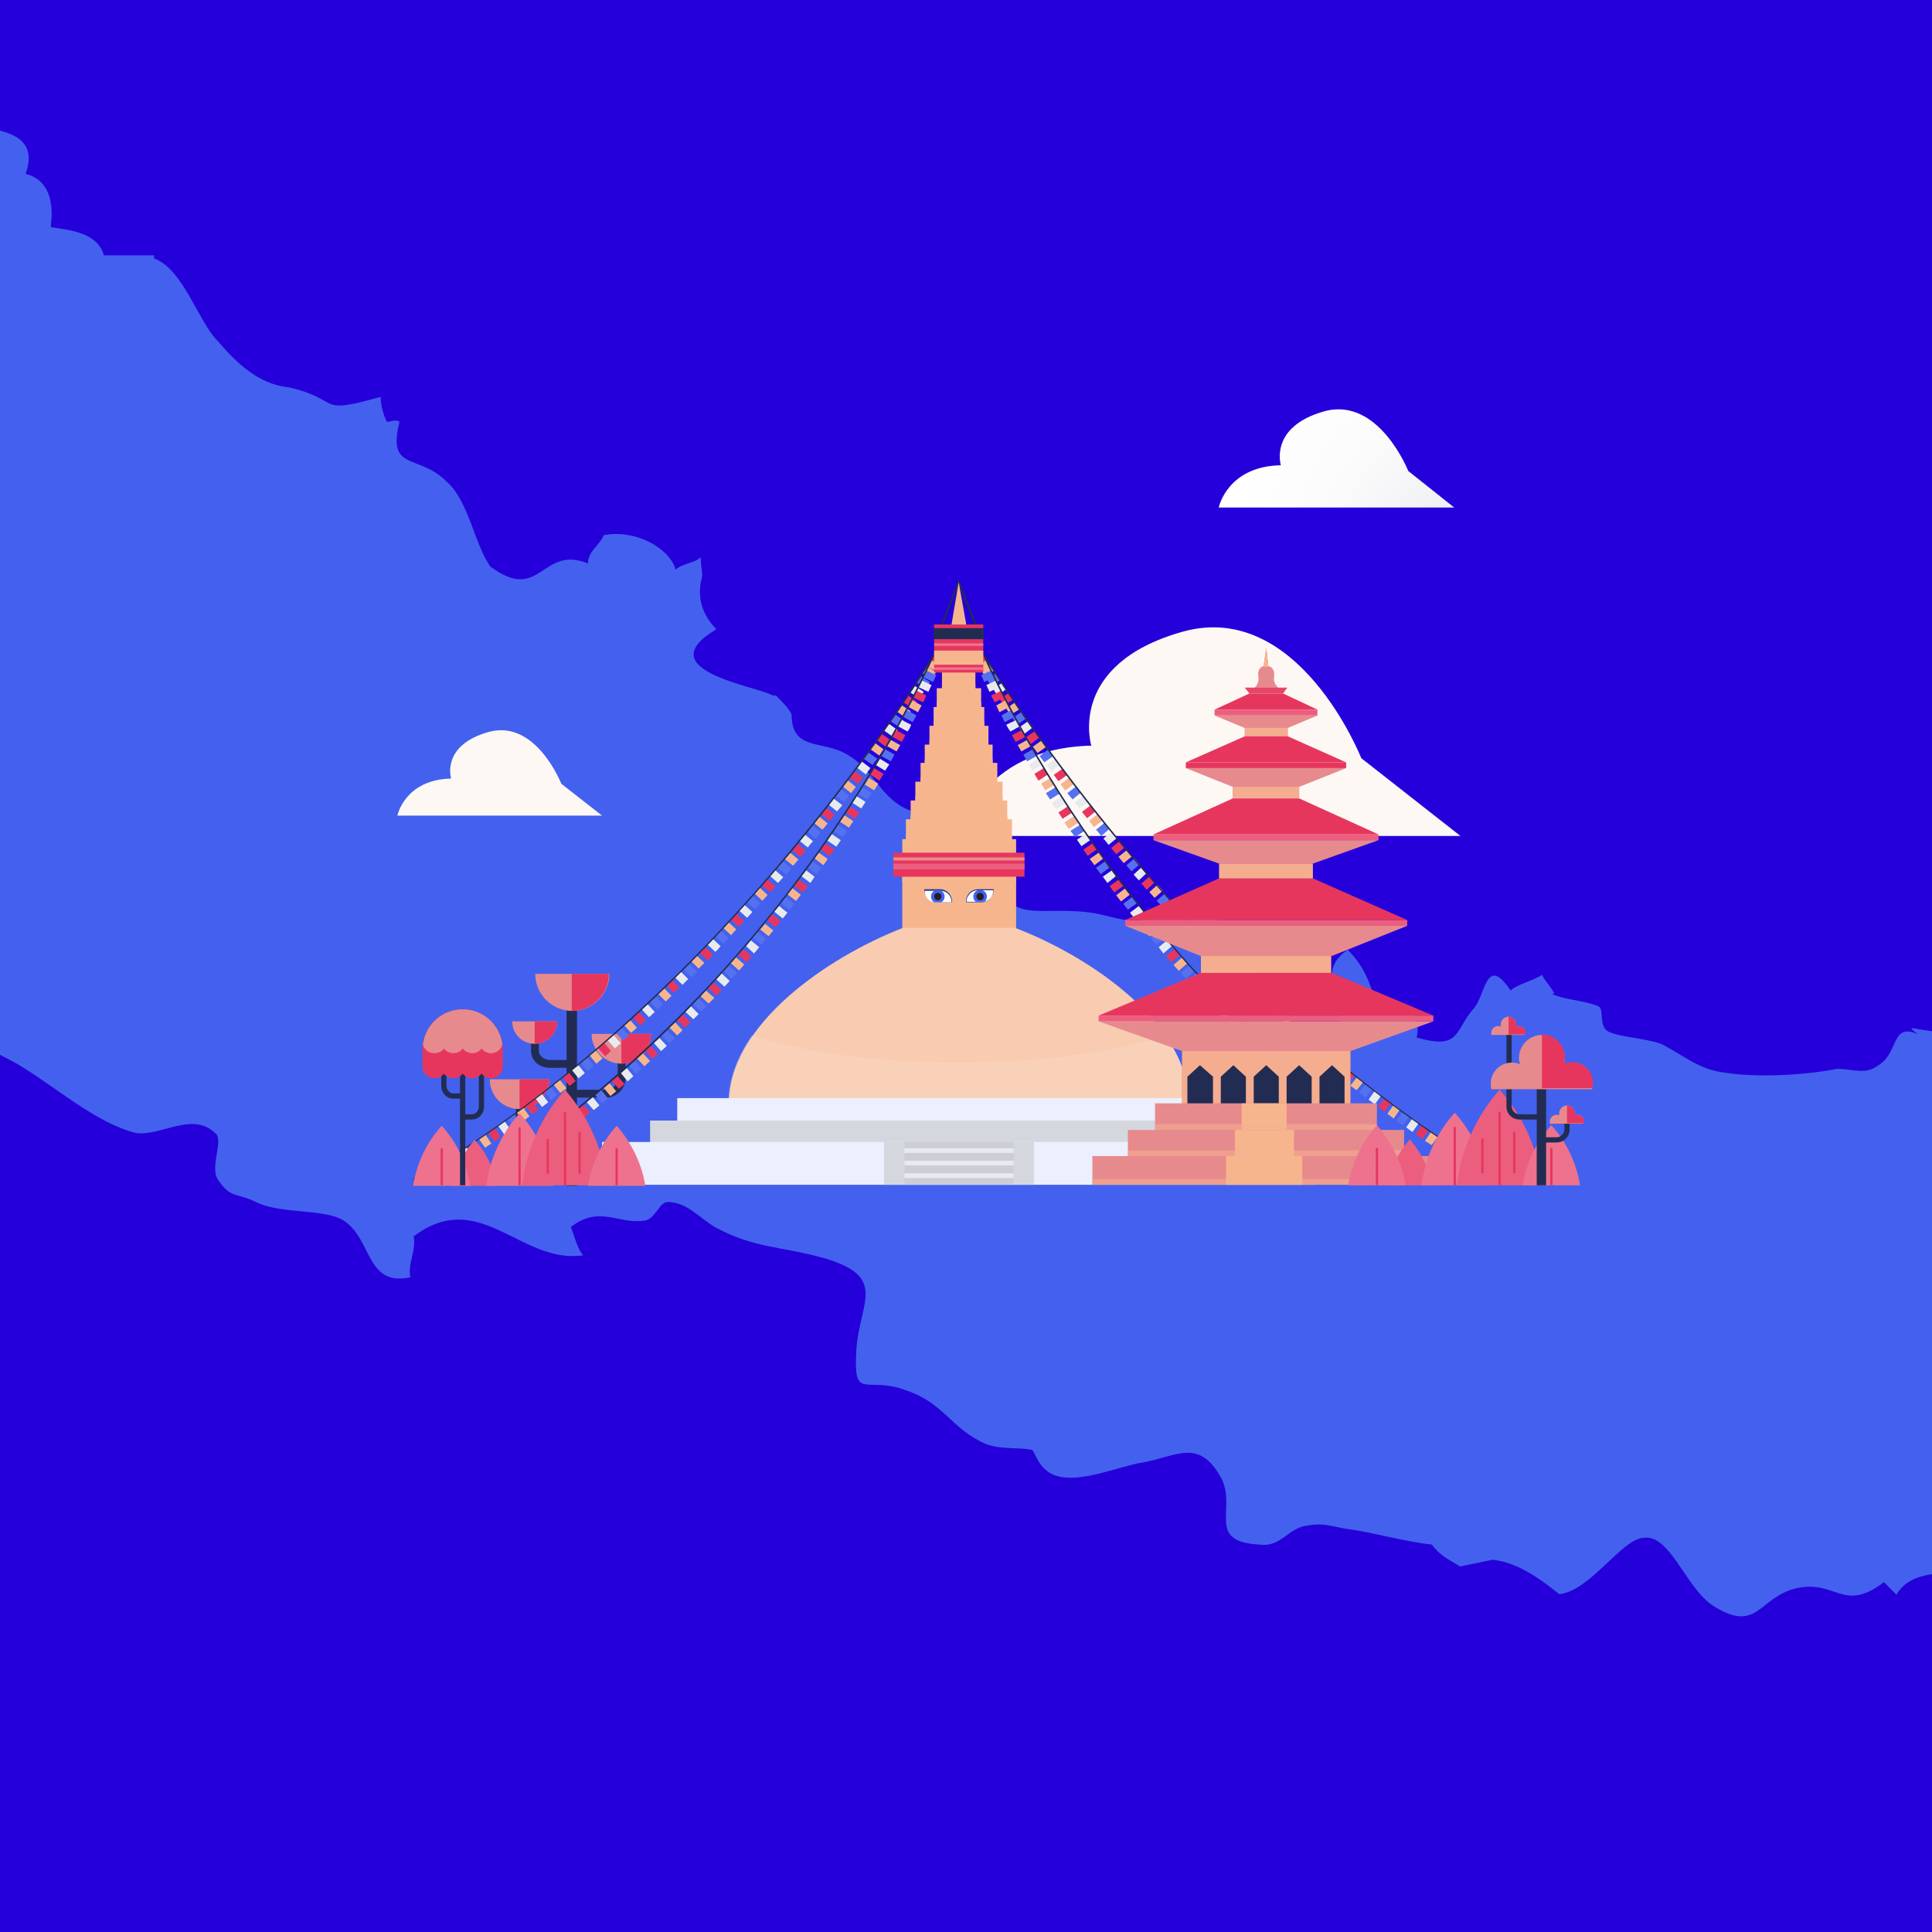 <?xml version="1.0" encoding="UTF-8"?>
<svg xmlns="http://www.w3.org/2000/svg" xmlns:xlink="http://www.w3.org/1999/xlink" version="1.1" id="Layer_1" x="0px" y="0px" viewBox="0 0 370 370" style="enable-background:new 0 0 370 370;" xml:space="preserve"> <style type="text/css"> .st0{fill:#2500DA;} .st1{clip-path:url(#SVGID_00000079454894521678042340000008330549373794557118_);} .st2{fill:#4361EE;} .st3{fill:#222C53;} .st4{fill:#E78A8E;} .st5{fill:#E7365E;} .st6{fill:#FEF8F5;} .st7{fill:url(#SVGID_00000103237441772497353310000008902068545833950863_);} .st8{fill:#F7B58E;} .st9{fill:#5671F0;} .st10{fill:#E9EAEE;} .st11{fill:#222C53;stroke:#222C53;stroke-width:0.21;stroke-miterlimit:10;} .st12{fill:#222C53;stroke:#222C53;stroke-width:0.22;stroke-miterlimit:10;} .st13{fill:#F9CBB0;} .st14{opacity:0.4;fill:#FBDAC6;enable-background:new ;} .st15{fill:#ECEFFD;} .st16{fill:#D5D7DE;} .st17{fill:#CCCED7;} .st18{fill:#EC5E7E;} .st19{fill:#EE728E;} .st20{fill:#203C89;} .st21{fill:#FFFFFF;} .st22{clip-path:url(#SVGID_00000046315094697495283720000011464245621183271328_);} .st23{fill:#231F20;} .st24{clip-path:url(#SVGID_00000041982954278408386550000007870977819611334571_);} .st25{opacity:0.8;fill:#F7B58E;enable-background:new ;} .st26{opacity:0.5;fill:#F7B58E;enable-background:new ;} .st27{opacity:0.8;fill:#E7365E;enable-background:new ;} .st28{fill:none;stroke:#E7365E;stroke-width:0.44;stroke-miterlimit:10;} .st29{fill:none;stroke:#E7365E;stroke-width:0.44;stroke-linecap:round;stroke-miterlimit:10;} </style> <g> <g id="Layer_2_00000056403374167684626030000017733779572250836155_"> <g id="Layer_1-2"> <g> <g> <rect y="0" class="st0" width="370" height="370"></rect> <g> <defs> <rect id="SVGID_1_" y="0" width="370" height="370"></rect> </defs> <clipPath id="SVGID_00000000202885353750261270000001941934739836995200_"> <use xlink:href="#SVGID_1_" style="overflow:visible;"></use> </clipPath> <g style="clip-path:url(#SVGID_00000000202885353750261270000001941934739836995200_);"> <path class="st2" d="M285.9,298.7c0.6,0.1,1.1,0.2,1.7,0.3c4.1,1,7.8,3.7,11,6.3c6-0.6,12.1-10.8,16.3-10.8 c4.8-0.6,7.8,9,12.7,12.7c9,6,9-1.2,16.3-3c7.8-1.8,9,4.8,16.9-1.2l2.4,2.4c2.4-4.2,7.8-4.2,12.7-4.2 c1.2,10.8,9,4.8,10.8-1.8c1.2-6.6,1.8-14.5,3-21.1c1.2-6.6,1.2-13.8-2.4-19.9c-2.4-3.6-6-5.4-7.2-9c-1.2-3.6,2.4-6,0.6-9.6 l0,0c2.4-4.8-2.4-9.6-2.4-15.1c0.6-6,4.8-9.6,6-15.7c3.6-11.4-7.8-10.2-18.1-12.1c-0.6,0,1.2,1.2,1.2,1.2l0,0 c-5.4-2.4-3.6,3.6-7.8,6c-2.4,1.8-4.8,0.6-7.8,0.6c-6,1.2-15.7,1.8-22.3,0.6c-4.2-0.6-7.8-3.6-11.4-5.4 c-3.6-1.2-7.8-1.2-10.2-2.4c-1.8-1.2-0.6-4.2-1.8-4.8c-3-1.2-6.6-1.2-9-2.4h0.6c-0.6-1.2-1.8-2.4-2.4-3.6 c-1.8,1.2-4.8,1.8-6,3c-4.8-7.2-4.8,1.2-7.2,3.6c-3.6,4.2-2.4,7.8-10.8,5.4c1.2-5.4-3-7.2-7.8-6.6c-1.2-4.2-2.4-7.2-5.4-10.2 l0,0c-7.2,4.8,1.2,10.8-2.4,16.3c-6.6,10.8-8.4-2.4-9-7.2h-3c-3.6-9-10.8-12.7-13.8-20.5c-2.4,1.2-6.6,4.8-9,5.4 c-5.4,1.2-7.8-0.6-12.6-1.2c-10.8-1.2-16.3,3-17.5-10.2v1.2l0,0c-0.6-5.4,8.4-14.5,2.4-15.7c-4.8-1.2-9,6.6-15.1,6 c-9-0.6-9.6-7.8-15.7-11.4c-4.8-3-10.8-0.6-10.8-7.8c-0.6-1.2-1.8-2.4-3-3.6h-0.6c-3-1.8-24.1-4.8-10.8-12.7 c-2.4-2.4-3.6-5.4-3-9l0,0c0.6-1.8,0-2.4,0-4.8c-1.2,1.2-3.6,1.2-4.8,2.4c-1.2-4.2-7.8-7.8-13.8-6.6c-0.6,1.8-3,3-3,5.4 c-9-3.6-9,7.8-18.7,0.6l0,0c-3-4.2-4.2-12.7-8.4-16.3c-5.4-5.4-11.4-1.8-9-11.4c-0.6-0.6-1.8,0-2.4,0c-0.6-1.2-1.2-3-1.2-4.8 c-12.7,3.6-7.2,0.6-17.5-1.8l0,0c-6-0.6-10.2-4.8-13.8-9c-3.6-3.6-6.6-13.8-12.1-15.7v-0.6h-9.6c-1.2-4.2-6-4.8-10.2-5.4 c0.6-4.2,0-9-4.8-10.2c3-8.4-6-8.4-12.1-9.6c-4.8-0.6-14.5-5.4-18.7-4.8c-0.6,0-5.4,5.4-6,5.4c-2.4,1.2-3-3.6-7.2,0.6 c-4.2,4.2,1.2,15.7-7.2,15.7c0,3.6-1.2,6.6-4.2,7.8h0.6v-1.2c-8.4,3-7.8-12.7-15.7-13.8c-7.2-1.2-5.4,3-9.6,7.8 c-3.6,4.2-7.8,3-10.8,5.4c-4.8,4.2-6,8.4-9.6,12.7c-1.2,1.2-4.8,0.6-6.6,3c-1.2,2.4,0,4.8-0.6,6.6c-1.8,6.6-3,7.8-6.6,13.2 c-2.4,4.8-6.6,6.6-1.2,12.1c0,3.6-2.4,8.4,0,10.2l-5.4,5.4c-11.4,9-16.9,21.7,0.6,26.5c-0.6,7.8,13.2,13.2,18.7,10.8 c0-1.2,0.6-3,0-4.2c9-0.6,17.5,12.1,25.3,14.5l6.6,3.6c0-0.6-1.8-1.2-1.8-1.2h0.6c0.6-1.8,13.2,4.2,13.8,4.8 c3.6,7.8-5.4,10.8,5.4,16.9c1.8,1.2,4.8,0,7.2,1.2c1.2,0.6,1.8,3.6,3,4.8c4.8,3.6,8.4,7.2,11.4,10.2c3.6,3.6,5.4,6,12.1,5.4 c10.2-1.2,6.6-4.8,16.3,0.6c7.2,4.2,15.1,11.4,22.9,13.3c4.8,0.6,10.8-4.2,15.1,0c1.8,1.2-1.2,6.6,0.6,9 c2.4,3.6,3.6,2.4,7.2,4.2c4.8,2.4,13.2,1.2,16.9,3.6c5.4,3.6,4.2,12.7,12.7,10.8c-0.6-2.4,1.2-5.4,0.6-7.8 c12.7-9.6,20.5,5.4,32.5,3.6c-1.2-1.2-1.8-4.2-2.4-5.4c5.4-4.2,9-0.6,13.8-1.2c2.4,0,3-3.6,4.8-3.6c3.6,0,6,3,9,4.8 c7.8,4.2,12.7,3.6,21.1,6c12.1,3.6,6.6,8.4,6,17.5c-0.6,10.2,1.8,4.8,9.6,7.8c7.2,2.4,8.4,7.2,15.1,10.2c3,1.2,6.6,0.6,9,1.2 c0.6,0.6,1.2,3.6,4.2,4.8c4.8,1.8,12.6-1.8,16.9-2.4c6.6-1.2,10.8-4.8,15.1,3c3,6-3,12.1,7.2,12.7c4.2,0.6,5.4-3,9-3.6 c3.6-0.6,4.2,0,7.8,0.6c4.8,0.6,10.8,2.4,16.3,3l0,0c1.8,2.4,3.6,3,5.4,4.2L285.9,298.7L285.9,298.7z"></path> </g> </g> </g> <g> <rect x="108.5" y="191.9" class="st3" width="2" height="35.2"></rect> <path class="st3" d="M109.5,204.5h-4.2c-2,0-3.6-1.4-3.6-3.2v-2.4h1.5v2.4c0,0.9,1,1.7,2.2,1.7h4.2V204.5z"></path> <path class="st3" d="M109.5,219.2h-7.1c-2,0-3.6-1.6-3.6-3.6v-4.9h1.5v4.9c0,1.2,1,2.2,2.2,2.2h7.1V219.2z"></path> <path class="st3" d="M116.1,210.2h-6.6v-1.5h6.6c1.2,0,2.2-1,2.2-2.2v-4.2h1.5v4.2C119.8,208.5,118.1,210.2,116.1,210.2z"></path> <g> <path class="st4" d="M116.7,186.5c0,3.9-3.2,7.1-7.1,7.1c-3.9,0-7.1-3.2-7.1-7.1H116.7z"></path> <path class="st5" d="M109.5,186.5v7.1c3.9,0,7.1-3.2,7.1-7.1H109.5z"></path> </g> <g> <path class="st4" d="M106.7,195.6c0,2.4-1.9,4.3-4.3,4.3s-4.3-1.9-4.3-4.3H106.7z"></path> <path class="st5" d="M102.4,195.6v4.3c2.4,0,4.3-1.9,4.3-4.3C106.7,195.6,102.4,195.6,102.4,195.6z"></path> </g> <g> <path class="st4" d="M124.7,198c0,3.1-2.5,5.7-5.7,5.7c-3.1,0-5.7-2.5-5.7-5.7C113.3,198,124.7,198,124.7,198z"></path> <path class="st5" d="M119,198v5.7c3.1,0,5.7-2.5,5.7-5.7H119z"></path> </g> <g> <path class="st4" d="M105.2,206.7c0,3.1-2.5,5.7-5.7,5.7s-5.7-2.5-5.7-5.7H105.2z"></path> <path class="st5" d="M99.5,206.7v5.7c3.1,0,5.7-2.5,5.7-5.7C105.2,206.7,99.5,206.7,99.5,206.7z"></path> </g> </g> <path class="st6" d="M115.3,156.2H76.1c0,0,1.4-6.9,10.3-7.1c0,0-2-6.3,7.1-8.9c9.1-2.6,14,9.9,14,9.9L115.3,156.2L115.3,156.2z "></path> <radialGradient id="SVGID_00000031906467536136865400000001407336663052620706_" cx="8569.461" cy="122.207" r="43.7" gradientTransform="matrix(-1 0 0 -1 8848.76 225.89)" gradientUnits="userSpaceOnUse"> <stop offset="0" style="stop-color:#E9EAEE"></stop> <stop offset="0.17" style="stop-color:#F0F1F3"></stop> <stop offset="0.56" style="stop-color:#FBFBFC"></stop> <stop offset="1" style="stop-color:#FFFFFF"></stop> </radialGradient> <path style="fill:url(#SVGID_00000031906467536136865400000001407336663052620706_);" d="M278.5,97.2h-45.1 c0,0,1.6-7.9,11.9-8.1c0,0-2.3-7.3,8.2-10.3c10.5-3,16.2,11.4,16.2,11.4L278.5,97.2L278.5,97.2z"></path> <path class="st6" d="M279.7,160.1h-95.8c0,0,3.4-16.8,25.1-17.3c0,0-4.8-15.5,17.4-21.8c22.3-6.3,34.3,24.2,34.3,24.2 L279.7,160.1L279.7,160.1z"></path> <g> <g> <g> <g> <g> <polygon class="st5" points="179.6,128.2 180.4,126.9 178.6,125.8 177.9,127.1 "></polygon> <polygon class="st8" points="178.4,130 179.3,128.7 177.5,127.6 176.7,128.9 "></polygon> <polygon class="st9" points="177.3,131.9 178.1,130.6 176.3,129.5 175.5,130.7 "></polygon> <polygon class="st10" points="176,133.7 176.9,132.5 175.1,131.3 174.3,132.6 "></polygon> </g> <g> <polygon class="st5" points="174.7,135.6 175.6,134.4 173.9,133.2 173,134.5 "></polygon> <polygon class="st8" points="173.5,137.5 174.4,136.2 172.6,135 171.8,136.3 "></polygon> <polygon class="st9" points="172.3,139.3 173.1,138 171.4,136.8 170.5,138.1 "></polygon> <polygon class="st10" points="171,141.1 171.9,139.8 170.2,138.6 169.3,139.9 "></polygon> </g> <g> <polygon class="st5" points="169.6,143 170.5,141.7 168.8,140.5 167.9,141.7 "></polygon> <polygon class="st8" points="168.4,144.7 169.2,143.5 167.6,142.3 166.7,143.5 "></polygon> <polygon class="st9" points="167.1,146.5 168,145.3 166.3,144.1 165.4,145.3 "></polygon> <polygon class="st10" points="165.8,148.3 166.7,147.1 165,145.8 164.1,147 "></polygon> </g> <g> <polygon class="st5" points="164.4,150.1 165.3,148.9 163.6,147.7 162.7,148.9 "></polygon> <polygon class="st8" points="163,151.9 163.9,150.7 162.3,149.4 161.4,150.6 "></polygon> <polygon class="st9" points="161.7,153.6 162.6,152.4 161,151.2 160,152.3 "></polygon> <polygon class="st10" points="160.3,155.4 161.3,154.2 159.6,152.9 158.7,154.1 "></polygon> </g> <g> <polygon class="st5" points="158.9,157.2 159.8,156 158.2,154.7 157.3,155.9 "></polygon> <polygon class="st8" points="157.5,158.9 158.5,157.7 156.9,156.4 155.9,157.6 "></polygon> <path class="st9" d="M156.2,160.6c0.3-0.4,0.6-0.8,1-1.2l-1.6-1.3c-0.3,0.4-0.6,0.8-0.9,1.2L156.2,160.6L156.2,160.6z"></path> <path class="st10" d="M154.7,162.3c0.3-0.4,0.6-0.8,1-1.2l-1.6-1.3c-0.3,0.4-0.6,0.8-1,1.2L154.7,162.3L154.7,162.3z"></path> </g> <g> <path class="st5" d="M153.3,164.1c0.3-0.4,0.7-0.8,1-1.2l-1.6-1.3c-0.3,0.4-0.6,0.8-1,1.2L153.3,164.1L153.3,164.1z"></path> <path class="st8" d="M151.9,165.8c0.3-0.4,0.7-0.8,1-1.2l-1.6-1.3c-0.3,0.4-0.6,0.8-1,1.2L151.9,165.8z"></path> <rect x="149.4" y="165.2" transform="matrix(0.648 -0.762 0.762 0.648 -73.738 172.934)" class="st9" width="1.5" height="2.1"></rect> <polygon class="st10" points="149,169.1 150,168 148.4,166.6 147.4,167.7 "></polygon> </g> <g> <polygon class="st5" points="147.5,170.9 148.5,169.7 146.9,168.4 145.9,169.5 "></polygon> <polygon class="st8" points="146,172.5 147,171.4 145.5,170 144.5,171.1 "></polygon> <path class="st9" d="M144.6,174.1c0.3-0.4,0.7-0.8,1-1.1l-1.6-1.4c-0.3,0.4-0.7,0.8-1,1.1L144.6,174.1z"></path> <rect x="142.1" y="173.5" transform="matrix(0.671 -0.741 0.741 0.671 -82.397 163.24)" class="st10" width="1.5" height="2.1"></rect> </g> <g> <polygon class="st5" points="141.5,177.5 142.5,176.4 141,175 140,176.1 "></polygon> <polygon class="st8" points="140,179.1 141,178 139.5,176.6 138.5,177.7 "></polygon> <path class="st9" d="M138.5,180.7c0.3-0.4,0.7-0.7,1-1.1l-1.5-1.4c-0.3,0.4-0.7,0.7-1,1.1L138.5,180.7L138.5,180.7z"></path> <path class="st10" d="M137,182.3c0.4-0.4,0.7-0.7,1-1.1l-1.5-1.4c-0.3,0.4-0.7,0.7-1,1.1L137,182.3z"></path> </g> <g> <rect x="134.4" y="181.6" transform="matrix(0.696 -0.719 0.719 0.696 -90.103 152.728)" class="st5" width="1.5" height="2.1"></rect> <polygon class="st8" points="133.8,185.5 134.9,184.4 133.4,183 132.3,184 "></polygon> <rect x="131.3" y="184.8" transform="matrix(0.708 -0.707 0.707 0.708 -92.669 147.652)" class="st9" width="1.5" height="2.1"></rect> <path class="st10" d="M130.7,188.6c0.4-0.4,0.7-0.7,1.1-1.1l-1.5-1.5c-0.4,0.4-0.7,0.7-1.1,1.1L130.7,188.6L130.7,188.6z"></path> </g> <g> <rect x="128.1" y="187.9" transform="matrix(0.715 -0.699 0.699 0.715 -95.372 143.851)" class="st5" width="1.5" height="2.1"></rect> <polygon class="st8" points="127.5,191.8 128.6,190.7 127.1,189.2 126,190.3 "></polygon> <path class="st9" d="M125.9,193.3c0.4-0.3,0.7-0.7,1.1-1l-1.4-1.5c-0.4,0.3-0.7,0.7-1.1,1 C124.5,191.8,125.9,193.3,125.9,193.3z"></path> <path class="st10" d="M124.3,194.8c0.4-0.3,0.7-0.7,1.1-1l-1.4-1.5c-0.4,0.3-0.7,0.7-1.1,1L124.3,194.8L124.3,194.8z"></path> </g> <g> <polygon class="st5" points="122.6,196.4 123.7,195.3 122.3,193.8 121.2,194.8 "></polygon> <rect x="120" y="195.5" transform="matrix(0.743 -0.669 0.669 0.743 -100.49 131.275)" class="st8" width="1.5" height="2.1"></rect> <path class="st9" d="M119.3,199.3c0.4-0.3,0.8-0.7,1.1-1l-1.4-1.6c-0.4,0.3-0.8,0.7-1.1,1L119.3,199.3z"></path> <rect x="116.8" y="198.4" transform="matrix(0.751 -0.661 0.661 0.751 -102.49 127.407)" class="st10" width="1.5" height="2.1"></rect> </g> <g> <polygon class="st5" points="115.9,202.3 117,201.3 115.7,199.7 114.5,200.7 "></polygon> <path class="st8" d="M114.2,203.7c0.4-0.3,0.8-0.7,1.2-1l-1.4-1.6c-0.4,0.3-0.8,0.7-1.1,1L114.2,203.7z"></path> <path class="st9" d="M112.5,205.1c0.4-0.3,0.8-0.7,1.2-1l-1.3-1.6c-0.4,0.3-0.8,0.7-1.2,1L112.5,205.1L112.5,205.1z"></path> <polygon class="st10" points="110.8,206.5 112,205.5 110.7,203.9 109.5,204.9 "></polygon> </g> <g> <rect x="108.2" y="205.6" transform="matrix(0.781 -0.625 0.625 0.781 -105.244 113.38)" class="st5" width="1.5" height="2.1"></rect> <path class="st8" d="M107.3,209.3c0.4-0.3,0.8-0.6,1.2-0.9l-1.3-1.6c-0.4,0.3-0.8,0.6-1.2,0.9L107.3,209.3L107.3,209.3z"></path> <polygon class="st9" points="105.5,210.7 106.7,209.7 105.5,208.1 104.3,209 "></polygon> <polygon class="st10" points="103.8,212 105,211.1 103.7,209.4 102.5,210.3 "></polygon> </g> <g> <path class="st5" d="M101.9,213.4c0.4-0.3,0.8-0.6,1.2-0.9l-1.3-1.7c-0.4,0.3-0.8,0.6-1.2,0.9L101.9,213.4L101.9,213.4z"></path> <polygon class="st8" points="100.2,214.7 101.4,213.8 100.2,212.1 98.9,213 "></polygon> <polygon class="st9" points="98.4,216 99.6,215.1 98.4,213.4 97.2,214.3 "></polygon> <path class="st10" d="M96.6,217.3c0.4-0.3,0.8-0.6,1.2-0.9l-1.2-1.7c-0.4,0.3-0.8,0.6-1.2,0.9 C95.4,215.6,96.6,217.3,96.6,217.3z"></path> </g> <g> <polygon class="st5" points="94.7,218.6 95.9,217.7 94.7,216 93.5,216.9 "></polygon> <polygon class="st8" points="92.9,219.8 94.1,219 92.9,217.2 91.7,218.1 "></polygon> <path class="st9" d="M91,221c0.4-0.3,0.8-0.6,1.3-0.8l-1.2-1.7c-0.4,0.3-0.8,0.6-1.3,0.8L91,221L91,221z"></path> <polygon class="st10" points="89.2,222.2 90.5,221.4 89.3,219.7 88.1,220.5 "></polygon> </g> <g> <polygon class="st5" points="87.2,223.5 88.5,222.7 87.4,220.9 86.1,221.7 "></polygon> <polygon class="st8" points="85.3,224.6 86.6,223.8 85.5,222.1 84.2,222.9 "></polygon> <path class="st9" d="M83.4,225.8c0.4-0.3,0.9-0.5,1.3-0.8l-1.1-1.8c-0.4,0.3-0.8,0.5-1.3,0.8L83.4,225.8L83.4,225.8z"></path> <polygon class="st10" points="81.6,226.9 82.9,226.1 81.8,224.3 80.5,225.1 "></polygon> </g> </g> <path class="st11" d="M79.5,225.8c13.8-8,27.7-18.3,41.2-30.5c10.8-9.8,21.3-20.9,31.4-33c8.9-10.7,15.8-20.3,20-26.4 c4.5-6.6,7-10.8,7-10.8l-0.1,0c0,0-2.5,4.2-7,10.8c-4.2,6.1-11.1,15.7-20,26.4c-10,12.1-20.6,23.2-31.4,33 c-13.5,12.3-27.3,22.5-41.2,30.5L79.5,225.8L79.5,225.8z"></path> </g> <g> <g> <g> <path class="st5" d="M180.5,126.7c0.2-0.4,0.4-0.9,0.6-1.4l-1.9-0.8c-0.2,0.4-0.4,0.9-0.6,1.3L180.5,126.7L180.5,126.7z"></path> <polygon class="st8" points="179.6,128.7 180.3,127.3 178.4,126.5 177.8,127.8 "></polygon> <path class="st9" d="M178.7,130.6c0.2-0.4,0.4-0.9,0.6-1.3l-1.9-0.9c-0.2,0.4-0.4,0.9-0.6,1.3L178.7,130.6L178.7,130.6z"></path> <path class="st10" d="M177.8,132.5c0.2-0.4,0.4-0.9,0.6-1.3l-1.9-0.9c-0.2,0.4-0.4,0.9-0.6,1.3L177.8,132.5L177.8,132.5z"></path> </g> <g> <polygon class="st5" points="176.8,134.5 177.4,133.2 175.6,132.3 174.9,133.6 "></polygon> <polygon class="st8" points="175.8,136.4 176.5,135.1 174.6,134.1 174,135.4 "></polygon> <polygon class="st9" points="174.8,138.3 175.5,137 173.7,136 173,137.3 "></polygon> <polygon class="st10" points="173.8,140.1 174.2,139.5 174.5,138.8 172.7,137.9 172.3,138.5 172,139.1 "></polygon> </g> <g> <polygon class="st5" points="172.7,142.1 173.4,140.8 171.6,139.8 170.9,141.1 "></polygon> <polygon class="st8" points="171.7,143.9 172.4,142.7 170.6,141.7 169.9,142.9 "></polygon> <path class="st9" d="M170.6,145.8c0.2-0.4,0.5-0.8,0.7-1.3l-1.8-1c-0.2,0.4-0.5,0.8-0.7,1.3L170.6,145.8L170.6,145.8z"></path> <polygon class="st10" points="169.5,147.6 170.3,146.4 168.5,145.3 167.7,146.5 "></polygon> </g> <g> <path class="st5" d="M168.4,149.5c0.3-0.4,0.5-0.8,0.8-1.3l-1.8-1.1c-0.2,0.4-0.5,0.8-0.8,1.2L168.4,149.5L168.4,149.5z"></path> <rect x="166" y="149.2" transform="matrix(0.523 -0.853 0.853 0.523 -48.465 213.828)" class="st8" width="1.5" height="2.1"></rect> <polygon class="st9" points="166.1,153.1 166.9,151.9 165.2,150.8 164.4,152 "></polygon> <rect x="163.8" y="152.7" transform="matrix(0.536 -0.844 0.844 0.536 -53.495 210.109)" class="st10" width="1.5" height="2.1"></rect> </g> <g> <polygon class="st5" points="163.8,156.8 164.6,155.6 162.8,154.5 162,155.7 "></polygon> <rect x="161.4" y="156.4" transform="matrix(0.55 -0.835 0.835 0.55 -58.533 206.097)" class="st8" width="1.5" height="2.1"></rect> <polygon class="st9" points="161.4,160.3 162.2,159.1 160.5,158 159.7,159.2 "></polygon> <rect x="159" y="159.8" transform="matrix(0.565 -0.825 0.825 0.565 -63.235 201.851)" class="st10" width="1.5" height="2.1"></rect> </g> <g> <polygon class="st5" points="158.9,163.9 159.8,162.7 158,161.5 157.2,162.7 "></polygon> <polygon class="st8" points="157.7,165.7 158.5,164.5 156.8,163.3 156,164.4 "></polygon> <path class="st9" d="M156.4,167.4c0.3-0.4,0.6-0.8,0.9-1.2l-1.7-1.2c-0.3,0.4-0.6,0.8-0.8,1.2L156.4,167.4L156.4,167.4z"></path> <polygon class="st10" points="155.2,169.1 156,167.9 154.4,166.7 153.5,167.8 "></polygon> </g> <g> <path class="st5" d="M153.8,170.9c0.3-0.4,0.6-0.8,0.9-1.2l-1.7-1.2c-0.3,0.4-0.6,0.8-0.9,1.2L153.8,170.9L153.8,170.9z"></path> <rect x="151.4" y="170.3" transform="matrix(0.61 -0.792 0.792 0.61 -76.446 187.283)" class="st8" width="1.5" height="2.1"></rect> <polygon class="st9" points="151.2,174.2 152.1,173.1 150.5,171.8 149.6,173 "></polygon> <polygon class="st10" points="149.9,175.9 150.8,174.8 149.2,173.5 148.3,174.6 "></polygon> </g> <g> <rect x="147.4" y="175.4" transform="matrix(0.626 -0.78 0.78 0.626 -82.169 181.425)" class="st5" width="1.5" height="2.1"></rect> <path class="st8" d="M147.2,179.3c0.3-0.4,0.6-0.8,0.9-1.1l-1.6-1.3c-0.3,0.4-0.6,0.8-0.9,1.1L147.2,179.3L147.2,179.3z"></path> <polygon class="st9" points="145.8,180.9 146.7,179.8 145.1,178.5 144.2,179.6 "></polygon> <polygon class="st10" points="144.4,182.6 145.4,181.4 143.8,180.1 142.9,181.2 "></polygon> </g> <g> <polygon class="st5" points="143,184.3 143.9,183.1 142.4,181.8 141.4,182.9 "></polygon> <rect x="140.5" y="183.6" transform="matrix(0.659 -0.752 0.752 0.659 -90.69 169.133)" class="st8" width="1.5" height="2.1"></rect> <polygon class="st9" points="140.1,187.4 140.6,186.9 141.1,186.3 139.6,185 139.1,185.5 138.6,186 "></polygon> <rect x="137.7" y="186.7" transform="matrix(0.676 -0.737 0.737 0.676 -93.493 162.819)" class="st10" width="1.5" height="2.1"></rect> </g> <g> <polygon class="st5" points="137.2,190.7 138.2,189.6 136.7,188.2 135.7,189.2 "></polygon> <polygon class="st8" points="135.7,192.2 136.8,191.1 135.2,189.7 134.2,190.8 "></polygon> <polygon class="st9" points="134.3,193.7 135.3,192.7 133.8,191.2 132.8,192.3 "></polygon> <polygon class="st10" points="132.8,195.2 133.8,194.2 132.3,192.7 131.3,193.8 "></polygon> </g> <g> <polygon class="st5" points="131.2,196.8 132.2,195.8 130.8,194.3 129.7,195.4 "></polygon> <polygon class="st8" points="129.7,198.3 130.7,197.3 129.3,195.8 128.2,196.8 "></polygon> <path class="st9" d="M128.2,199.8c0.2-0.2,0.4-0.3,0.5-0.5l0.5-0.5l-1.5-1.5l-0.5,0.5c-0.2,0.2-0.4,0.3-0.5,0.5 C126.7,198.3,128.2,199.8,128.2,199.8z"></path> <polygon class="st10" points="126.6,201.3 127.7,200.3 126.3,198.8 125.2,199.7 "></polygon> </g> <g> <polygon class="st5" points="125,202.8 126,201.8 124.6,200.3 123.6,201.3 "></polygon> <path class="st8" d="M123.4,204.2c0.4-0.3,0.7-0.7,1.1-1l-1.4-1.5c-0.3,0.3-0.7,0.7-1.1,1L123.4,204.2z"></path> <polygon class="st9" points="121.8,205.6 122.9,204.7 121.5,203.1 120.4,204.1 "></polygon> <polygon class="st10" points="120.2,207.1 121.3,206.1 120,204.5 118.9,205.5 "></polygon> </g> <g> <path class="st5" d="M118.5,208.5c0.4-0.3,0.8-0.6,1.1-0.9l-1.4-1.6c-0.4,0.3-0.7,0.6-1.1,0.9L118.5,208.5L118.5,208.5z"></path> <polygon class="st8" points="116.9,209.9 118,209 116.7,207.4 115.6,208.3 "></polygon> <polygon class="st9" points="115.3,211.3 116.4,210.3 115.1,208.7 114,209.7 "></polygon> <polygon class="st10" points="113.7,212.6 114.8,211.7 113.5,210.1 112.3,211 "></polygon> </g> <g> <polygon class="st5" points="111.9,214 113,213.1 111.7,211.5 110.6,212.4 "></polygon> <polygon class="st8" points="110.2,215.3 111.4,214.4 110.1,212.8 109,213.7 "></polygon> <polygon class="st9" points="108.5,216.6 109.7,215.7 108.5,214.1 107.3,215 "></polygon> <polygon class="st10" points="106.9,217.9 108,217 106.8,215.4 105.6,216.2 "></polygon> </g> <g> <polygon class="st5" points="105.1,219.3 106.2,218.4 105,216.7 103.8,217.6 "></polygon> <polygon class="st8" points="103.3,220.5 104.5,219.6 103.3,218 102.1,218.8 "></polygon> <polygon class="st9" points="101.6,221.7 102.8,220.9 101.6,219.2 100.4,220 "></polygon> <polygon class="st10" points="99.9,222.9 101.1,222.1 99.9,220.4 98.7,221.2 "></polygon> </g> </g> <path class="st11" d="M96.3,222.9c13.5-9.1,26.2-19.9,37.8-32.2c9.3-9.8,18-20.6,25.8-32c13.2-19.4,19.3-34.2,19.4-34.3 l-0.1,0c-0.1,0.1-6.2,14.9-19.4,34.3c-7.8,11.4-16.4,22.2-25.8,32C122.4,202.9,109.7,213.7,96.3,222.9L96.3,222.9L96.3,222.9 z"></path> </g> </g> <g> <g> <g> <g> <polygon class="st5" points="187.4,127.7 186.6,126.4 188.4,125.3 189.2,126.6 "></polygon> <polygon class="st8" points="188.6,129.5 187.8,128.2 189.6,127.1 190.4,128.4 "></polygon> <polygon class="st9" points="189.8,131.4 189,130.1 190.7,129 191.6,130.2 "></polygon> <polygon class="st10" points="191,133.2 190.2,131.9 191.9,130.8 192.7,132 "></polygon> </g> <g> <polygon class="st5" points="192.3,135.1 191.5,133.9 193.2,132.7 194,134 "></polygon> <polygon class="st8" points="193.5,136.9 192.7,135.7 194.4,134.5 195.3,135.8 "></polygon> <polygon class="st9" points="194.8,138.8 193.9,137.5 195.7,136.3 196.5,137.6 "></polygon> <polygon class="st10" points="196.1,140.6 195.2,139.3 196.9,138.1 197.8,139.3 "></polygon> </g> <g> <polygon class="st5" points="197.4,142.5 196.5,141.2 198.2,140 199.1,141.2 "></polygon> <polygon class="st8" points="198.7,144.2 197.8,143 199.5,141.8 200.4,143 "></polygon> <polygon class="st9" points="200,146 199.1,144.8 200.8,143.5 201.7,144.8 "></polygon> <polygon class="st10" points="201.3,147.8 200.4,146.5 202.1,145.3 203,146.5 "></polygon> </g> <g> <polygon class="st5" points="202.7,149.6 201.8,148.4 203.5,147.2 204.4,148.4 "></polygon> <polygon class="st8" points="204,151.4 203.1,150.2 204.8,148.9 205.7,150.1 "></polygon> <polygon class="st9" points="205.4,153.1 204.4,151.9 206.1,150.6 207,151.8 "></polygon> <polygon class="st10" points="206.7,154.8 205.8,153.7 207.4,152.4 208.4,153.6 "></polygon> </g> <g> <polygon class="st5" points="208.2,156.7 207.2,155.5 208.9,154.2 209.8,155.4 "></polygon> <polygon class="st8" points="209.5,158.4 208.6,157.2 210.2,155.9 211.2,157.1 "></polygon> <path class="st9" d="M210.9,160.1c-0.3-0.4-0.6-0.8-1-1.2l1.6-1.3c0.3,0.4,0.6,0.8,0.9,1.2L210.9,160.1L210.9,160.1z"></path> <path class="st10" d="M212.3,161.8c-0.3-0.4-0.6-0.8-1-1.2l1.6-1.3c0.3,0.4,0.6,0.8,1,1.2L212.3,161.8L212.3,161.8z"></path> </g> <g> <path class="st5" d="M213.8,163.6c-0.3-0.4-0.7-0.8-1-1.2l1.6-1.3c0.3,0.4,0.6,0.8,1,1.2L213.8,163.6L213.8,163.6z"></path> <path class="st8" d="M215.2,165.3c-0.3-0.4-0.7-0.8-1-1.2l1.6-1.3c0.3,0.4,0.6,0.8,1,1.2L215.2,165.3L215.2,165.3z"></path> <rect x="215.9" y="164.9" transform="matrix(0.762 -0.648 0.648 0.762 -55.655 179.967)" class="st9" width="2.1" height="1.5"></rect> <polygon class="st10" points="218.1,168.6 217.1,167.5 218.6,166.1 219.6,167.2 "></polygon> </g> <g> <polygon class="st5" points="219.6,170.4 218.6,169.2 220.2,167.8 221.1,169 "></polygon> <rect x="220.3" y="170" transform="matrix(0.748 -0.664 0.664 0.748 -57.545 189.955)" class="st8" width="2.1" height="1.5"></rect> <path class="st9" d="M222.5,173.6c-0.3-0.4-0.7-0.8-1-1.1l1.6-1.4c0.3,0.4,0.7,0.8,1,1.1L222.5,173.6z"></path> <rect x="223.2" y="173.2" transform="matrix(0.741 -0.671 0.671 0.741 -58.767 195.537)" class="st10" width="2.1" height="1.5"></rect> </g> <g> <polygon class="st5" points="225.6,177 224.5,175.9 226.1,174.5 227.1,175.6 "></polygon> <polygon class="st8" points="227,178.6 226,177.5 227.5,176.1 228.6,177.2 "></polygon> <path class="st9" d="M228.6,180.2c-0.3-0.4-0.7-0.7-1-1.1l1.5-1.4c0.3,0.4,0.7,0.7,1,1.1L228.6,180.2L228.6,180.2z"></path> <path class="st10" d="M230.1,181.8c-0.4-0.4-0.7-0.7-1-1.1l1.5-1.4c0.3,0.4,0.7,0.7,1,1.1L230.1,181.8z"></path> </g> <g> <rect x="230.9" y="181.4" transform="matrix(0.719 -0.696 0.696 0.719 -61.415 212.586)" class="st5" width="2.1" height="1.5"></rect> <polygon class="st8" points="233.2,185 232.2,183.9 233.7,182.5 234.7,183.5 "></polygon> <rect x="233.9" y="184.5" transform="matrix(0.707 -0.708 0.708 0.707 -62.178 220.639)" class="st9" width="2.1" height="1.5"></rect> <path class="st10" d="M236.3,188.1c-0.4-0.4-0.7-0.7-1.1-1.1l1.5-1.5c0.4,0.4,0.7,0.7,1.1,1.1L236.3,188.1L236.3,188.1z"></path> </g> <g> <rect x="237.1" y="187.7" transform="matrix(0.699 -0.715 0.715 0.699 -63.044 227.143)" class="st5" width="2.1" height="1.5"></rect> <polygon class="st8" points="239.6,191.2 238.5,190.2 239.9,188.7 241,189.7 "></polygon> <path class="st9" d="M241.2,192.8c-0.4-0.3-0.7-0.7-1.1-1l1.4-1.5c0.4,0.3,0.7,0.7,1.1,1L241.2,192.8L241.2,192.8z"></path> <path class="st10" d="M242.8,194.3c-0.4-0.3-0.7-0.7-1.1-1l1.4-1.5c0.4,0.3,0.7,0.7,1.1,1L242.8,194.3L242.8,194.3z"></path> </g> <g> <polygon class="st5" points="244.5,195.8 243.4,194.8 244.8,193.3 245.9,194.3 "></polygon> <rect x="245.2" y="195.3" transform="matrix(0.669 -0.743 0.743 0.669 -64.184 247.932)" class="st8" width="2.1" height="1.5"></rect> <path class="st9" d="M247.8,198.8c-0.4-0.3-0.8-0.7-1.1-1l1.4-1.6c0.4,0.3,0.8,0.7,1.1,1L247.8,198.8z"></path> <rect x="248.5" y="198.2" transform="matrix(0.661 -0.751 0.751 0.661 -64.666 254.774)" class="st10" width="2.1" height="1.5"></rect> </g> <g> <polygon class="st5" points="251.2,201.7 250,200.8 251.4,199.2 252.5,200.2 "></polygon> <path class="st8" d="M252.9,203.2c-0.4-0.3-0.8-0.7-1.2-1l1.4-1.6c0.4,0.3,0.8,0.7,1.1,1L252.9,203.2L252.9,203.2z"></path> <path class="st9" d="M254.5,204.6c-0.4-0.3-0.8-0.7-1.2-1l1.3-1.6c0.4,0.3,0.8,0.7,1.2,1L254.5,204.6L254.5,204.6z"></path> <polygon class="st10" points="256.2,206 255.1,205 256.4,203.4 257.6,204.4 "></polygon> </g> <g> <rect x="257.1" y="205.4" transform="matrix(0.625 -0.781 0.781 0.625 -64.11 278.879)" class="st5" width="2.1" height="1.5"></rect> <path class="st8" d="M259.8,208.8c-0.4-0.3-0.8-0.6-1.2-0.9l1.3-1.6c0.4,0.3,0.8,0.6,1.2,0.9L259.8,208.8L259.8,208.8z"></path> <polygon class="st9" points="261.5,210.2 260.3,209.2 261.6,207.6 262.8,208.5 "></polygon> <polygon class="st10" points="263.3,211.5 262.1,210.6 263.3,208.9 264.5,209.8 "></polygon> </g> <g> <path class="st5" d="M265.1,212.9c-0.4-0.3-0.8-0.6-1.2-0.9l1.3-1.7c0.4,0.3,0.8,0.6,1.2,0.9L265.1,212.9L265.1,212.9z"></path> <polygon class="st8" points="266.9,214.2 265.7,213.3 266.9,211.6 268.1,212.5 "></polygon> <polygon class="st9" points="268.7,215.5 267.4,214.6 268.7,212.9 269.9,213.8 "></polygon> <path class="st10" d="M270.5,216.8c-0.4-0.3-0.8-0.6-1.2-0.9l1.2-1.7c0.4,0.3,0.8,0.6,1.2,0.9L270.5,216.8L270.5,216.8z"></path> </g> <g> <polygon class="st5" points="272.4,218.1 271.1,217.2 272.3,215.5 273.6,216.4 "></polygon> <polygon class="st8" points="274.2,219.3 272.9,218.5 274.1,216.7 275.4,217.6 "></polygon> <path class="st9" d="M276.1,220.5c-0.4-0.3-0.8-0.6-1.3-0.8l1.2-1.7c0.4,0.3,0.8,0.6,1.3,0.8L276.1,220.5L276.1,220.5z"></path> <polygon class="st10" points="277.9,221.7 276.6,220.9 277.7,219.2 279,220 "></polygon> </g> <g> <polygon class="st5" points="279.9,223 278.6,222.2 279.7,220.4 281,221.2 "></polygon> <polygon class="st8" points="281.7,224.1 280.4,223.3 281.5,221.6 282.8,222.4 "></polygon> <path class="st9" d="M283.6,225.3c-0.4-0.3-0.9-0.5-1.3-0.8l1.1-1.8c0.4,0.3,0.8,0.5,1.3,0.8L283.6,225.3L283.6,225.3z"></path> <polygon class="st10" points="285.5,226.4 284.2,225.6 285.3,223.8 286.6,224.6 "></polygon> </g> </g> <path class="st11" d="M287.5,225.3c-13.8-8-27.7-18.3-41.2-30.5c-10.8-9.8-21.3-20.9-31.4-33c-8.9-10.7-15.8-20.3-20-26.4 c-4.5-6.6-7-10.8-7-10.8l0.1,0c0,0,2.5,4.2,7,10.8c4.2,6.1,11.1,15.7,20,26.4c10,12.1,20.6,23.2,31.4,33 c13.5,12.3,27.3,22.5,41.2,30.5L287.5,225.3L287.5,225.3z"></path> </g> <g> <g> <g> <path class="st5" d="M186.7,126.7c-0.2-0.4-0.4-0.9-0.6-1.4l1.9-0.8c0.2,0.4,0.4,0.9,0.6,1.3L186.7,126.7L186.7,126.7z"></path> <polygon class="st8" points="187.6,128.7 187,127.3 188.9,126.5 189.5,127.8 "></polygon> <path class="st9" d="M188.5,130.6c-0.2-0.4-0.4-0.9-0.6-1.3l1.9-0.9c0.2,0.4,0.4,0.9,0.6,1.3L188.5,130.6L188.5,130.6z"></path> <path class="st10" d="M189.5,132.5c-0.2-0.4-0.4-0.9-0.6-1.3l1.9-0.9c0.2,0.4,0.4,0.9,0.6,1.3L189.5,132.5L189.5,132.5z"></path> </g> <g> <polygon class="st5" points="190.5,134.5 189.8,133.2 191.7,132.3 192.3,133.6 "></polygon> <polygon class="st8" points="191.4,136.4 190.8,135.1 192.6,134.1 193.3,135.4 "></polygon> <polygon class="st9" points="192.4,138.3 191.8,137 193.6,136 194.3,137.3 "></polygon> <polygon class="st10" points="193.5,140.1 193.1,139.5 192.7,138.8 194.6,137.9 194.9,138.5 195.3,139.1 "></polygon> </g> <g> <polygon class="st5" points="194.5,142.1 193.8,140.8 195.7,139.8 196.4,141.1 "></polygon> <polygon class="st8" points="195.6,143.9 194.9,142.7 196.7,141.7 197.4,142.9 "></polygon> <path class="st9" d="M196.7,145.8c-0.2-0.4-0.5-0.8-0.7-1.3l1.8-1c0.2,0.4,0.5,0.8,0.7,1.3L196.7,145.8L196.7,145.8z"></path> <polygon class="st10" points="197.7,147.6 197,146.4 198.8,145.3 199.5,146.5 "></polygon> </g> <g> <path class="st5" d="M198.9,149.5c-0.3-0.4-0.5-0.8-0.8-1.3l1.8-1.1c0.2,0.4,0.5,0.8,0.8,1.2L198.9,149.5L198.9,149.5z"></path> <rect x="199.5" y="149.4" transform="matrix(0.853 -0.523 0.523 0.853 -48.91 126.975)" class="st8" width="2.1" height="1.5"></rect> <polygon class="st9" points="201.1,153.1 200.3,151.9 202.1,150.8 202.9,152 "></polygon> <rect x="201.7" y="153" transform="matrix(0.844 -0.536 0.536 0.844 -50.83 132.75)" class="st10" width="2.1" height="1.5"></rect> </g> <g> <polygon class="st5" points="203.5,156.8 202.7,155.6 204.4,154.5 205.2,155.7 "></polygon> <rect x="204.1" y="156.7" transform="matrix(0.835 -0.55 0.55 0.835 -52.765 138.916)" class="st8" width="2.1" height="1.5"></rect> <polygon class="st9" points="205.9,160.3 205,159.1 206.8,158 207.6,159.2 "></polygon> <rect x="206.5" y="160.2" transform="matrix(0.825 -0.565 0.565 0.825 -54.622 145.325)" class="st10" width="2.1" height="1.5"></rect> </g> <g> <polygon class="st5" points="208.3,163.9 207.5,162.7 209.2,161.5 210,162.7 "></polygon> <polygon class="st8" points="209.6,165.7 208.7,164.5 210.4,163.3 211.3,164.4 "></polygon> <path class="st9" d="M210.8,167.4c-0.3-0.4-0.6-0.8-0.9-1.2l1.7-1.2c0.3,0.4,0.6,0.8,0.8,1.2L210.8,167.4L210.8,167.4z"></path> <polygon class="st10" points="212.1,169.1 211.2,167.9 212.9,166.7 213.7,167.8 "></polygon> </g> <g> <path class="st5" d="M213.4,170.9c-0.3-0.4-0.6-0.8-0.9-1.2l1.7-1.2c0.3,0.4,0.6,0.8,0.9,1.2L213.4,170.9L213.4,170.9z"></path> <rect x="214.1" y="170.6" transform="matrix(0.792 -0.61 0.61 0.792 -59.868 166.933)" class="st8" width="2.1" height="1.5"></rect> <polygon class="st9" points="216,174.2 215.1,173.1 216.8,171.8 217.7,173 "></polygon> <polygon class="st10" points="217.3,175.9 216.4,174.8 218.1,173.5 219,174.6 "></polygon> </g> <g> <rect x="218.1" y="175.7" transform="matrix(0.78 -0.626 0.626 0.78 -62.211 176.127)" class="st5" width="2.1" height="1.5"></rect> <path class="st8" d="M220.1,179.3c-0.3-0.4-0.6-0.8-0.9-1.1l1.6-1.3c0.3,0.4,0.6,0.8,0.9,1.1L220.1,179.3L220.1,179.3z"></path> <polygon class="st9" points="221.5,180.9 220.5,179.8 222.1,178.5 223.1,179.6 "></polygon> <polygon class="st10" points="222.8,182.6 221.9,181.4 223.5,180.1 224.4,181.2 "></polygon> </g> <g> <polygon class="st5" points="224.3,184.3 223.3,183.1 224.9,181.8 225.9,182.9 "></polygon> <rect x="225" y="183.9" transform="matrix(0.752 -0.659 0.659 0.752 -65.638 194.777)" class="st8" width="2.1" height="1.5"></rect> <polygon class="st9" points="227.1,187.4 226.6,186.9 226.1,186.3 227.7,185 228.2,185.5 228.7,186 "></polygon> <rect x="227.8" y="187" transform="matrix(0.737 -0.676 0.676 0.737 -66.705 204.119)" class="st10" width="2.1" height="1.5"></rect> </g> <g> <polygon class="st5" points="230.1,190.7 229.1,189.6 230.6,188.2 231.6,189.2 "></polygon> <polygon class="st8" points="231.5,192.2 230.5,191.1 232,189.7 233,190.8 "></polygon> <polygon class="st9" points="233,193.7 232,192.7 233.5,191.2 234.5,192.3 "></polygon> <polygon class="st10" points="234.5,195.2 233.4,194.2 234.9,192.7 236,193.8 "></polygon> </g> <g> <polygon class="st5" points="236.1,196.8 235,195.8 236.5,194.3 237.5,195.4 "></polygon> <polygon class="st8" points="237.6,198.3 236.5,197.3 238,195.8 239,196.8 "></polygon> <path class="st9" d="M239.1,199.8c-0.2-0.2-0.4-0.3-0.5-0.5l-0.5-0.5l1.5-1.5l0.5,0.5c0.2,0.2,0.4,0.3,0.5,0.5 C240.5,198.3,239.1,199.8,239.1,199.8z"></path> <polygon class="st10" points="240.6,201.3 239.6,200.3 241,198.8 242.1,199.7 "></polygon> </g> <g> <polygon class="st5" points="242.3,202.8 241.2,201.8 242.6,200.3 243.7,201.3 "></polygon> <path class="st8" d="M243.8,204.2c-0.4-0.3-0.7-0.7-1.1-1l1.4-1.5c0.3,0.3,0.7,0.7,1.1,1L243.8,204.2z"></path> <polygon class="st9" points="245.4,205.6 244.3,204.7 245.7,203.1 246.8,204.1 "></polygon> <polygon class="st10" points="247,207.1 245.9,206.1 247.3,204.5 248.4,205.5 "></polygon> </g> <g> <path class="st5" d="M248.7,208.5c-0.4-0.3-0.8-0.6-1.1-0.9l1.4-1.6c0.4,0.3,0.7,0.6,1.1,0.9L248.7,208.5L248.7,208.5z"></path> <polygon class="st8" points="250.3,209.9 249.2,209 250.6,207.4 251.7,208.3 "></polygon> <polygon class="st9" points="252,211.3 250.8,210.3 252.2,208.7 253.3,209.7 "></polygon> <polygon class="st10" points="253.6,212.6 252.5,211.7 253.8,210.1 254.9,211 "></polygon> </g> <g> <polygon class="st5" points="255.4,214 254.2,213.1 255.5,211.5 256.7,212.4 "></polygon> <polygon class="st8" points="257,215.3 255.9,214.4 257.2,212.8 258.3,213.7 "></polygon> <polygon class="st9" points="258.7,216.6 257.5,215.7 258.8,214.1 260,215 "></polygon> <polygon class="st10" points="260.4,217.9 259.2,217 260.5,215.4 261.7,216.2 "></polygon> </g> <g> <polygon class="st5" points="262.2,219.3 261,218.4 262.3,216.7 263.4,217.6 "></polygon> <polygon class="st8" points="263.9,220.5 262.7,219.6 264,218 265.1,218.8 "></polygon> <polygon class="st9" points="265.7,221.7 264.5,220.9 265.7,219.2 266.9,220 "></polygon> <polygon class="st10" points="267.4,222.9 266.2,222.1 267.4,220.4 268.6,221.2 "></polygon> </g> </g> <path class="st11" d="M270.9,222.9c-13.5-9.1-26.2-19.9-37.8-32.2c-9.3-9.8-18-20.6-25.8-32c-13.2-19.4-19.3-34.2-19.4-34.3 l0.1,0c0.1,0.1,6.2,14.9,19.4,34.3c7.8,11.4,16.4,22.2,25.8,32C244.8,202.9,257.5,213.7,270.9,222.9L270.9,222.9L270.9,222.9 z"></path> </g> </g> <g> <polygon class="st12" points="187.1,120.5 183.6,111.7 180.1,120.5 180,120.5 183.6,111.3 187.3,120.5 "></polygon> <polygon class="st8" points="183.6,111.5 181.8,122.1 185.5,122.1 "></polygon> <g> <rect x="180.4" y="128.3" class="st8" width="6.4" height="4"></rect> <rect x="180.4" y="131.1" class="st8" width="6.4" height="1.2"></rect> </g> <g> <rect x="179.4" y="131.8" class="st8" width="8.5" height="4"></rect> <rect x="179.4" y="134.5" class="st8" width="8.5" height="1.2"></rect> </g> <g> <rect x="178.8" y="135.4" class="st8" width="9.7" height="4"></rect> <rect x="178.8" y="138.2" class="st8" width="9.7" height="1.2"></rect> </g> <g> <rect x="178" y="139" class="st8" width="11.3" height="4"></rect> <rect x="178" y="141.8" class="st8" width="11.3" height="1.2"></rect> </g> <g> <rect x="177.1" y="142.6" class="st8" width="13" height="4"></rect> <rect x="177.1" y="145.4" class="st8" width="13" height="1.2"></rect> </g> <g> <rect x="176.3" y="146.1" class="st8" width="14.7" height="4"></rect> <rect x="176.3" y="148.9" class="st8" width="14.7" height="1.2"></rect> </g> <g> <rect x="175.3" y="149.7" class="st8" width="16.7" height="4"></rect> <rect x="175.3" y="152.5" class="st8" width="16.7" height="1.2"></rect> </g> <g> <rect x="174.4" y="153.3" class="st8" width="18.5" height="4"></rect> <rect x="174.4" y="156.1" class="st8" width="18.5" height="1.2"></rect> </g> <g> <rect x="173.5" y="156.9" class="st8" width="20.3" height="4"></rect> <rect x="173.5" y="159.7" class="st8" width="20.3" height="1.2"></rect> </g> <rect x="172.8" y="167.3" class="st8" width="21.8" height="13.5"></rect> <rect x="172.8" y="160.7" class="st8" width="21.8" height="3.3"></rect> <rect x="172.8" y="167.3" class="st8" width="21.8" height="1.6"></rect> <g> <path class="st13" d="M194.4,177.7h-21.5c-14.6,5.7-33.3,18.6-33.3,33.6h88.1C227.7,196.2,209.1,183.3,194.4,177.7 L194.4,177.7z"></path> <path class="st14" d="M183.6,203.5c-15.6,0-29.7-2-39.6-5.2c-2.8,4-4.5,8.4-4.5,12.9h88.1c0-4.5-1.7-8.9-4.5-12.9 C213.4,201.5,199.3,203.5,183.6,203.5L183.6,203.5z"></path> </g> <rect x="129.7" y="210.3" class="st15" width="107.8" height="4.7"></rect> <rect x="124.5" y="214.6" class="st16" width="118.3" height="4.7"></rect> <g> <rect x="115.3" y="218.7" class="st15" width="136.6" height="8.2"></rect> <g> <rect x="169.3" y="218.7" class="st16" width="28.7" height="8.2"></rect> <rect x="173.2" y="218.7" class="st17" width="20.9" height="8.2"></rect> <g> <rect x="173.2" y="219.9" class="st10" width="20.9" height="0.9"></rect> <rect x="173.2" y="222.3" class="st10" width="20.9" height="0.9"></rect> <rect x="173.2" y="224.7" class="st10" width="20.9" height="0.9"></rect> </g> </g> </g> <rect x="171.1" y="163.3" class="st5" width="25.1" height="4.6"></rect> <rect x="171.1" y="164.2" class="st4" width="25.1" height="0.6"></rect> <rect x="171.1" y="165.4" class="st18" width="25.1" height="1.1"></rect> <rect x="178.9" y="119.6" class="st5" width="9.4" height="9.2"></rect> <rect x="178.9" y="124.6" class="st8" width="9.4" height="2.7"></rect> <rect x="178.9" y="123.2" class="st19" width="9.4" height="0.5"></rect> <rect x="178.9" y="127.8" class="st19" width="9.4" height="0.5"></rect> <rect x="178.9" y="120.4" class="st12" width="9.4" height="1.9"></rect> </g> <g> <path class="st20" d="M188,172.8h-3v-0.2c0-1.3,1-2.3,2.3-2.3h3C190.3,171.6,189.3,172.8,188,172.8L188,172.8z"></path> <g> <path class="st21" d="M187.2,170.5h3v0.1c0,1.2-0.9,2.1-2.1,2.1h-3v-0.1C185.1,171.5,186.1,170.5,187.2,170.5z"></path> <g> <defs> <path id="SVGID_00000168087300947108502240000011934032798375497398_" d="M187.2,170.5h3v0.1c0,1.2-0.9,2.1-2.1,2.1h-3 v-0.1C185.1,171.5,186.1,170.5,187.2,170.5z"></path> </defs> <clipPath id="SVGID_00000086675878396954562810000018298808265656990888_"> <use xlink:href="#SVGID_00000168087300947108502240000011934032798375497398_" style="overflow:visible;"></use> </clipPath> <g style="clip-path:url(#SVGID_00000086675878396954562810000018298808265656990888_);"> <circle class="st2" cx="187.7" cy="171.7" r="1.3"></circle> </g> </g> </g> <circle class="st23" cx="187.7" cy="171.7" r="0.7"></circle> </g> <g> <path class="st20" d="M179.3,172.8h3v-0.2c0-1.3-1-2.3-2.3-2.3h-3C177,171.6,178,172.8,179.3,172.8L179.3,172.8z"></path> <g> <path class="st21" d="M182.2,172.8h-3c-1.2,0-2.1-0.9-2.1-2.1v-0.1h3c1.2,0,2.1,0.9,2.1,2.1V172.8L182.2,172.8z"></path> <g> <defs> <path id="SVGID_00000137113855535977856350000009883829443891282104_" d="M182.2,172.8h-3c-1.2,0-2.1-0.9-2.1-2.1v-0.1h3 c1.2,0,2.1,0.9,2.1,2.1V172.8L182.2,172.8z"></path> </defs> <clipPath id="SVGID_00000131365627133782183690000017159389272008254610_"> <use xlink:href="#SVGID_00000137113855535977856350000009883829443891282104_" style="overflow:visible;"></use> </clipPath> <g style="clip-path:url(#SVGID_00000131365627133782183690000017159389272008254610_);"> <circle class="st2" cx="179.6" cy="171.7" r="1.3"></circle> </g> </g> </g> <circle class="st23" cx="179.6" cy="171.7" r="0.7"></circle> </g> </g> <g> <g> <polygon class="st5" points="274.5,194.5 210.4,194.5 230,186.3 255,186.3 "></polygon> <polygon class="st4" points="274.5,195.6 210.4,195.6 226.4,201.3 258.6,201.3 "></polygon> <rect x="226.4" y="201.3" class="st4" width="32.2" height="10.7"></rect> </g> <g> <polygon class="st5" points="252.3,135.9 232.6,135.9 239.3,132.8 245.7,132.8 "></polygon> <polygon class="st4" points="246.5,131.7 238.4,131.7 239.3,132.8 245.7,132.8 "></polygon> <polygon class="st4" points="252.3,137 232.6,137 238.4,139.4 246.6,139.4 "></polygon> <polygon class="st4" points="269.5,177.3 215.5,177.3 230,183.1 255,183.1 "></polygon> <polygon class="st4" points="264,160.9 220.9,160.9 233.5,165.4 251.4,165.4 "></polygon> <polygon class="st4" points="257.8,147.1 227.1,147.1 236.1,150.7 248.8,150.7 "></polygon> <polygon class="st4" points="252.3,137 232.6,137 238.4,139.4 246.6,139.4 "></polygon> <rect x="238.4" y="139.4" class="st4" width="8.2" height="1.6"></rect> <polygon class="st4" points="242.5,124.1 242,127.7 242.9,127.7 242.5,124.1 242,127.7 242.9,127.7 "></polygon> <rect x="230" y="183.1" class="st4" width="24.9" height="3.2"></rect> <rect x="226.4" y="201.3" class="st4" width="32.2" height="10.7"></rect> <rect x="233.5" y="165.4" class="st4" width="17.9" height="2.8"></rect> <rect x="236.1" y="150.7" class="st4" width="12.7" height="2.1"></rect> <polygon class="st4" points="246.5,131.7 238.4,131.7 239.3,132.8 245.7,132.8 "></polygon> <rect x="238.4" y="139.4" class="st4" width="8.2" height="1.6"></rect> </g> <rect x="226.4" y="201.3" class="st25" width="32.2" height="10.7"></rect> <g> <polygon class="st3" points="229.8,204 227.4,206.2 227.4,212 232.3,212 232.3,206.2 "></polygon> <polygon class="st3" points="236.2,204 233.8,206.2 233.8,212 238.6,212 238.6,206.2 "></polygon> <polygon class="st3" points="242.5,204 240.1,206.2 240.1,212 244.9,212 244.9,206.2 "></polygon> <polygon class="st3" points="248.8,204 246.4,206.2 246.4,212 251.2,212 251.2,206.2 "></polygon> <polygon class="st3" points="255.1,204 252.7,206.2 252.7,212 257.5,212 257.5,206.2 "></polygon> </g> <g> <polygon class="st4" points="242.5,124.1 242,127.7 242.9,127.7 242.5,124.1 242,127.7 242.9,127.7 "></polygon> <path class="st4" d="M244,129.7c0.3-2.3-1.5-2.2-1.5-2.2s-1.9-0.1-1.5,2.2c0.2,1.3-0.9,2.2-0.9,2.2h4.9 C244.9,131.8,243.8,131,244,129.7L244,129.7z"></path> </g> <g> <polygon class="st5" points="269.5,176.2 215.5,176.2 233.5,168.2 251.4,168.2 "></polygon> <rect x="230" y="183.1" class="st4" width="24.9" height="3.2"></rect> </g> <g> <polygon class="st5" points="264,159.8 220.9,159.8 236.1,152.9 248.8,152.9 "></polygon> <rect x="233.5" y="165.4" class="st4" width="17.9" height="2.8"></rect> </g> <g> <polygon class="st5" points="257.8,146 227.1,146 238.4,141 246.6,141 "></polygon> <rect x="236.1" y="150.7" class="st4" width="12.7" height="2.1"></rect> </g> <rect x="221.2" y="211.3" class="st4" width="42.5" height="5.5"></rect> <rect x="216" y="216.4" class="st4" width="52.9" height="5.5"></rect> <rect x="209.2" y="221.4" class="st4" width="66.5" height="5.5"></rect> <rect x="209.2" y="225.8" class="st26" width="66.5" height="1.1"></rect> <rect x="216" y="220.3" class="st26" width="52.9" height="1.1"></rect> <rect x="221.2" y="215.3" class="st26" width="42.5" height="1.1"></rect> <rect x="237.8" y="211.3" class="st8" width="8.6" height="5"></rect> <rect x="237.8" y="215.3" class="st26" width="8.6" height="1.1"></rect> <rect x="236.5" y="216.4" class="st8" width="11.3" height="5.5"></rect> <rect x="234.8" y="221.4" class="st8" width="14.6" height="5.5"></rect> <rect x="236.5" y="220.3" class="st26" width="11.3" height="1.1"></rect> <rect x="234.8" y="225.8" class="st26" width="14.6" height="1.1"></rect> <rect x="210.4" y="194.5" class="st18" width="64.1" height="1.1"></rect> <rect x="215.5" y="176.2" class="st18" width="54" height="1.1"></rect> <rect x="220.9" y="159.8" class="st18" width="43.1" height="1.1"></rect> <rect x="227.1" y="146" class="st5" width="30.7" height="1.1"></rect> <rect x="232.6" y="135.9" class="st18" width="19.7" height="1.1"></rect> <polygon class="st25" points="242.5,124.1 242,127.7 242.9,127.7 242.5,124.1 242,127.7 242.9,127.7 "></polygon> <rect x="230" y="183.1" class="st25" width="24.9" height="3.2"></rect> <rect x="233.5" y="165.4" class="st25" width="17.9" height="2.8"></rect> <rect x="236.1" y="150.7" class="st25" width="12.7" height="2.1"></rect> <polygon class="st25" points="242.5,124.1 242,127.7 242.9,127.7 242.5,124.1 242,127.7 242.9,127.7 "></polygon> <polygon class="st27" points="246.5,131.7 238.4,131.7 239.3,132.8 245.7,132.8 "></polygon> <rect x="238.4" y="139.4" class="st25" width="8.2" height="1.6"></rect> </g> <g> <path class="st18" d="M90.9,218.3c-2.3,2.6-3.7,5.6-4.4,8.8h8.8C94.6,223.9,93.2,220.8,90.9,218.3L90.9,218.3z"></path> <path class="st19" d="M99.5,213.2c-3.6,4-5.7,8.9-6.4,13.9H106C105.2,222,103.1,217.2,99.5,213.2L99.5,213.2z"></path> <path class="st18" d="M108.2,208.7c-4.7,5.3-7.4,11.7-8.2,18.3h16.3C115.6,220.4,112.8,214,108.2,208.7z"></path> <path class="st19" d="M118.1,215.6c-3,3.3-4.8,7.3-5.5,11.5h11C122.9,222.9,121,218.9,118.1,215.6L118.1,215.6z"></path> <path class="st19" d="M84.6,215.6c-3,3.3-4.8,7.3-5.5,11.5h11C89.4,222.9,87.6,218.9,84.6,215.6L84.6,215.6z"></path> <line class="st28" x1="108.2" y1="222.9" x2="108.2" y2="227"></line> <line class="st29" x1="108.2" y1="213.2" x2="108.2" y2="222.9"></line> <line class="st29" x1="111" y1="217" x2="111" y2="224.6"></line> <line class="st29" x1="104.9" y1="218.3" x2="104.9" y2="224.6"></line> <line class="st28" x1="118.1" y1="223.9" x2="118.1" y2="227"></line> <line class="st29" x1="118.1" y1="220.1" x2="118.1" y2="223.9"></line> <line class="st28" x1="84.6" y1="223.9" x2="84.6" y2="227"></line> <line class="st29" x1="84.6" y1="220.1" x2="84.6" y2="223.9"></line> <line class="st28" x1="99.5" y1="222.2" x2="99.5" y2="227"></line> <line class="st29" x1="99.5" y1="216.1" x2="99.5" y2="222.2"></line> </g> <g> <path class="st18" d="M270,218.2c-2.3,2.6-3.7,5.6-4.4,8.8h8.8C273.7,223.8,272.2,220.8,270,218.2L270,218.2z"></path> <path class="st19" d="M278.6,213.1c-3.6,4-5.7,8.9-6.4,13.9H285C284.3,222,282.2,217.1,278.6,213.1L278.6,213.1z"></path> <path class="st18" d="M287.2,208.7c-4.7,5.3-7.4,11.7-8.2,18.3h16.3C294.6,220.4,291.9,213.9,287.2,208.7z"></path> <path class="st19" d="M297.1,215.5c-3,3.3-4.8,7.3-5.5,11.5h11C301.9,222.8,300.1,218.8,297.1,215.5L297.1,215.5z"></path> <path class="st19" d="M263.7,215.5c-3,3.3-4.8,7.3-5.5,11.5h11C268.5,222.8,266.6,218.8,263.7,215.5L263.7,215.5z"></path> <line class="st28" x1="287.2" y1="222.9" x2="287.2" y2="227"></line> <line class="st29" x1="287.2" y1="213.1" x2="287.2" y2="222.9"></line> <line class="st29" x1="290" y1="216.9" x2="290" y2="224.5"></line> <line class="st29" x1="283.9" y1="218.2" x2="283.9" y2="224.5"></line> <line class="st28" x1="297.1" y1="223.8" x2="297.1" y2="227"></line> <line class="st29" x1="297.1" y1="220" x2="297.1" y2="223.8"></line> <line class="st28" x1="263.7" y1="223.8" x2="263.7" y2="227"></line> <line class="st29" x1="263.7" y1="220" x2="263.7" y2="223.8"></line> <line class="st28" x1="278.6" y1="222.2" x2="278.6" y2="227"></line> <line class="st29" x1="278.6" y1="216" x2="278.6" y2="222.2"></line> </g> <g> <rect x="88.1" y="203.5" class="st3" width="1" height="23.5"></rect> <path class="st3" d="M88.6,210.4h-1.8c-1.3,0-2.3-1.1-2.3-2.5v-5.5h1v5.5c0,0.8,0.6,1.5,1.3,1.5h1.8L88.6,210.4L88.6,210.4z"></path> <path class="st3" d="M90.4,214.4h-1.8v-1h1.8c0.7,0,1.3-0.7,1.3-1.5v-8.5h1v8.5C92.7,213.3,91.7,214.4,90.4,214.4L90.4,214.4z"></path> <path class="st5" d="M88.6,193.3c-4.2,0-7.7,3.4-7.7,7.7v3.2c0,1.3,1,2.3,2.3,2.3c0.7,0,1.4-0.3,1.8-0.9 c0.4,0.5,1.1,0.9,1.8,0.9c0.7,0,1.4-0.3,1.8-0.9c0.4,0.5,1.1,0.9,1.8,0.9c0.7,0,1.4-0.3,1.8-0.9c0.4,0.5,1.1,0.9,1.8,0.9 c1.3,0,2.3-1,2.3-2.3V201C96.3,196.7,92.8,193.3,88.6,193.3L88.6,193.3z"></path> <path class="st4" d="M83.2,201.7c0.7,0,1.4-0.3,1.8-0.9c0.4,0.5,1.1,0.9,1.8,0.9c0.7,0,1.4-0.3,1.8-0.9 c0.4,0.5,1.1,0.9,1.8,0.9c0.7,0,1.4-0.3,1.8-0.9c0.4,0.5,1.1,0.9,1.8,0.9c1.1,0,2-0.7,2.2-1.7c-0.5-3.8-3.7-6.7-7.6-6.7 c-3.9,0-7.1,2.9-7.6,6.7C81.2,201,82.1,201.7,83.2,201.7L83.2,201.7z"></path> </g> <g> <path class="st3" d="M295.2,214.4H291c-1.4,0-2.5-1.1-2.5-2.5v-15h1v15c0,0.8,0.7,1.5,1.5,1.5h4.3L295.2,214.4L295.2,214.4z"></path> <path class="st3" d="M298.1,218.8h-2.9v-1h2.9c0.8,0,1.5-0.7,1.5-1.5v-2.2h1v2.2C300.6,217.7,299.5,218.8,298.1,218.8 L298.1,218.8z"></path> <rect x="294.3" y="207.4" class="st3" width="1.8" height="19.6"></rect> <g> <path class="st4" d="M301.1,203.5c-0.6,0-1.1,0.1-1.6,0.3c0.1-0.4,0.2-0.8,0.2-1.2c0-2.4-2-4.4-4.4-4.4c-2.4,0-4.4,2-4.4,4.4 c0,0.4,0.1,0.8,0.2,1.2c-0.5-0.2-1-0.3-1.6-0.3c-2.2,0-4,1.8-4,4c0,0.4,0,0.8,0.1,1.1h19.3c0.1-0.3,0.1-0.7,0.1-1.1 C305,205.2,303.2,203.5,301.1,203.5L301.1,203.5z"></path> <path class="st5" d="M305.1,207.4c0-2.2-1.8-4-4-4c-0.6,0-1.1,0.1-1.6,0.3c0.1-0.4,0.2-0.8,0.2-1.2c0-2.4-2-4.4-4.4-4.4v10.3 h9.7C305,208.2,305,207.8,305.1,207.4L305.1,207.4z"></path> </g> <g> <path class="st4" d="M290.9,196.5c-0.2,0-0.4,0-0.5,0.1c0-0.1,0-0.3,0-0.4c0-0.8-0.7-1.5-1.5-1.5s-1.5,0.7-1.5,1.5 c0,0.1,0,0.3,0,0.4c-0.2-0.1-0.3-0.1-0.5-0.1c-0.7,0-1.3,0.6-1.3,1.3c0,0.1,0,0.2,0,0.4h6.4c0-0.1,0-0.2,0-0.4 C292.2,197.1,291.6,196.5,290.9,196.5L290.9,196.5z"></path> <path class="st5" d="M292.2,197.8c0-0.7-0.6-1.3-1.3-1.3c-0.2,0-0.4,0-0.5,0.1c0-0.1,0-0.3,0-0.4c0-0.8-0.7-1.5-1.5-1.5v3.4 h3.2C292.2,198.1,292.2,198,292.2,197.8L292.2,197.8z"></path> </g> <g> <path class="st4" d="M302.1,213.5c-0.2,0-0.4,0-0.5,0.1c0-0.1,0-0.3,0-0.4c0-0.8-0.7-1.5-1.5-1.5s-1.5,0.7-1.5,1.5 c0,0.1,0,0.3,0,0.4c-0.2-0.1-0.3-0.1-0.5-0.1c-0.7,0-1.3,0.6-1.3,1.3c0,0.1,0,0.2,0,0.4h6.4c0-0.1,0-0.2,0-0.4 C303.4,214,302.8,213.5,302.1,213.5L302.1,213.5z"></path> <path class="st5" d="M303.4,214.8c0-0.7-0.6-1.3-1.3-1.3c-0.2,0-0.4,0-0.5,0.1c0-0.1,0-0.3,0-0.4c0-0.8-0.7-1.5-1.5-1.5v3.4 h3.2C303.4,215,303.4,214.9,303.4,214.8L303.4,214.8z"></path> </g> </g> </g> </g> </g> </g> </svg>
